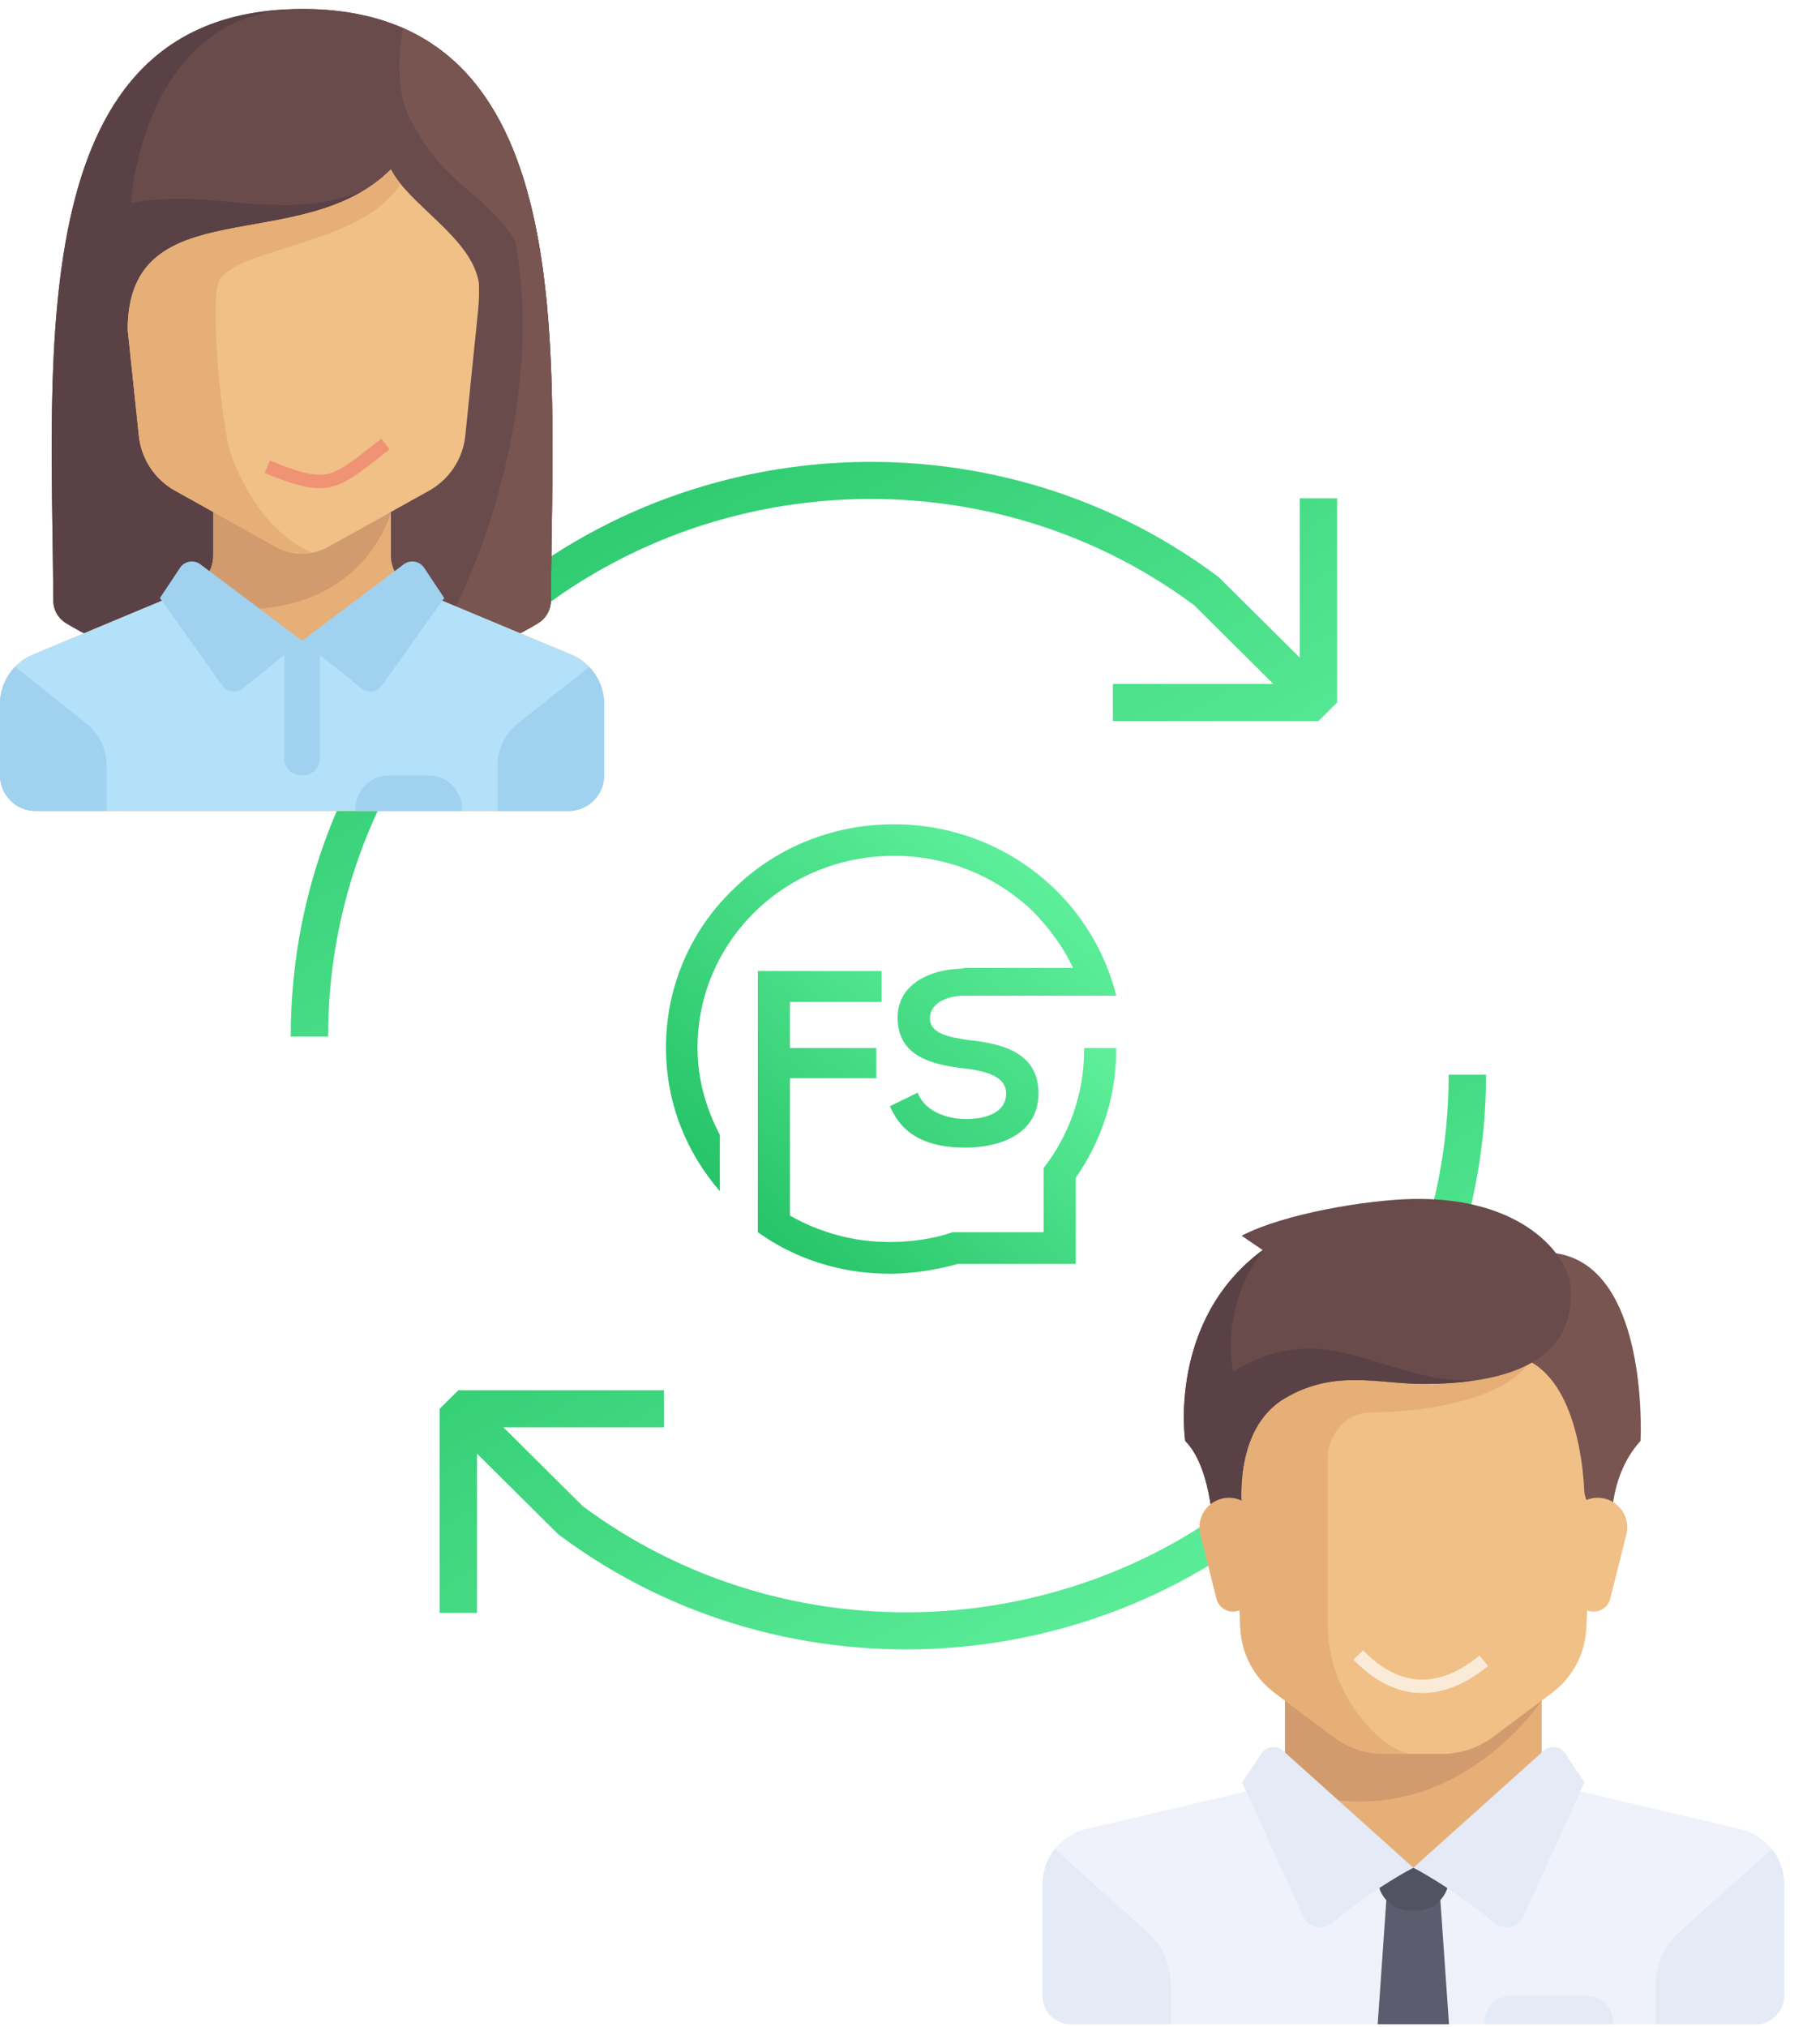 <svg width="406" height="452" viewBox="0 0 406 452" fill="none" xmlns="http://www.w3.org/2000/svg">
<g clip-path="url(#clip0_0_287)">
<path d="M323.166 239.619C323.166 271.677 310.59 301.814 287.76 324.481C245.506 366.438 177.734 371.288 129.994 335.821L112.296 318.252H148.097V309.975H102.246L98.078 314.114V359.638H106.414V324.121L124.309 341.884L124.75 342.264C175.8 380.385 248.412 375.257 293.654 330.333C318.06 306.101 331.502 273.887 331.502 239.619H323.166Z" fill="url(#paint0_linear_0_287)"/>
<path d="M266.361 134.93L284.06 152.499H248.258V160.776H294.11L298.278 156.637V111.112H289.941V146.63L272.047 128.867L271.605 128.486C220.556 90.365 147.944 95.497 102.701 140.418C78.296 164.65 64.853 196.865 64.853 231.133L73.189 231.133C73.189 199.075 85.765 168.937 108.595 146.27C150.849 104.313 218.622 99.466 266.361 134.93Z" fill="url(#paint1_linear_0_287)"/>
<g filter="url(#filter0_d_0_287)">
<path d="M67.386 0C4.645 0 11.602 76.488 11.889 131.918C11.9 134.012 12.993 135.899 14.782 136.98C21.735 141.181 40.828 151.005 67.387 151.005C93.947 151.005 113.04 141.182 119.993 136.98C121.781 135.899 122.876 134.012 122.886 131.918C123.171 76.488 130.128 0 67.386 0Z" fill="#694B4B"/>
<path d="M63.344 0.157C4.991 3.437 11.608 77.721 11.889 131.918C11.9 134.012 12.993 135.899 14.782 136.98C21.735 141.181 40.828 151.005 67.387 151.005L83.241 39.738" fill="#5A4146"/>
<path d="M67.386 0C31.711 0 29.234 43.215 29.234 43.215C49.797 39.739 62.431 48.431 83.242 39.739L67.386 151.004C93.946 151.004 113.039 141.181 119.992 136.979C121.781 135.899 122.875 134.011 122.885 131.917C123.171 76.488 130.128 0 67.386 0Z" fill="#694B4B"/>
<path d="M122.884 131.918C123.13 84.289 128.259 21.155 89.9 4.318C89.232 7.802 88.02 17.53 91.168 23.843C99.096 39.739 107.024 39.739 114.952 51.66C122.88 95.371 99.805 141.767 92.14 148.082V148.082C105.72 144.844 115.453 139.721 119.99 136.98C121.78 135.899 122.874 134.012 122.884 131.918Z" fill="#785550"/>
<path d="M127.454 143.974L92.084 129.199C89.129 127.965 87.205 125.072 87.205 121.863V112.259H47.567V121.863C47.567 125.072 45.643 127.965 42.688 129.199L7.318 143.974C2.886 145.825 0 150.166 0 154.977V170.873C0 175.262 3.549 178.821 7.928 178.821H126.844C131.223 178.821 134.772 175.263 134.772 170.873V154.977C134.772 150.166 131.886 145.825 127.454 143.974Z" fill="#E6AF78"/>
<path d="M127.454 143.974L93.256 129.689L67.387 140.881L41.517 129.689L7.319 143.974C2.887 145.825 0.001 150.166 0.001 154.977V170.873C0.001 175.262 3.55 178.821 7.929 178.821H126.845C131.224 178.821 134.773 175.263 134.773 170.873V154.977C134.772 150.166 131.886 145.825 127.454 143.974Z" fill="#B4E1FA"/>
<path d="M87.205 112.259H47.567V121.863C47.567 125.072 45.643 127.965 42.689 129.199L37.164 131.506C79.438 142.313 87.205 112.259 87.205 112.259Z" fill="#D29B6E"/>
<path d="M19.32 159.346L3.41 146.659C1.277 148.844 0 151.8 0 154.977V170.873C0 175.262 3.549 178.821 7.928 178.821H23.784V168.654C23.784 165.034 22.142 161.608 19.32 159.346Z" fill="#A0D2F0"/>
<path d="M134.772 170.874V154.978C134.772 151.825 133.515 148.889 131.414 146.708L115.452 159.345C112.631 161.607 110.989 165.033 110.989 168.654V178.821H126.845C131.222 178.821 134.772 175.263 134.772 170.874Z" fill="#A0D2F0"/>
<path d="M67.606 170.874H67.165C65.097 170.874 63.421 169.194 63.421 167.121V140.891H71.349V167.121C71.35 169.194 69.674 170.874 67.606 170.874Z" fill="#A0D2F0"/>
<path d="M67.387 140.881L44.699 123.824C43.243 122.728 41.168 123.085 40.158 124.603L35.674 131.344L49.583 150.865C50.64 152.35 52.723 152.64 54.144 151.5L67.387 140.881Z" fill="#A0D2F0"/>
<path d="M67.387 140.881L90.075 123.824C91.531 122.728 93.605 123.085 94.616 124.603L99.099 131.344L85.191 150.865C84.133 152.35 82.05 152.64 80.629 151.5L67.387 140.881Z" fill="#A0D2F0"/>
<path d="M87.205 35.764C67.386 55.633 28.49 39.738 28.49 71.528L30.952 94.945C31.426 100.184 34.455 104.847 39.041 107.401L61.611 119.971C65.202 121.972 69.569 121.972 73.161 119.971L95.73 107.401C100.316 104.846 103.346 100.183 103.82 94.945L106.661 67.133C106.863 65.156 106.906 63.168 106.84 61.184C105.358 51.07 91.17 43.711 87.205 35.764Z" fill="#F0C087"/>
<path d="M28.491 71.528L30.953 94.945C31.427 100.184 34.456 104.847 39.042 107.401L61.611 119.971C64.103 121.358 66.962 121.719 69.682 121.18V121.18C69.682 121.18 58.302 117.723 51.531 99.345C49.457 93.715 46.576 63.912 49.053 60.27C53.95 53.069 81.26 52.322 89.33 38.966C88.931 38.47 88.563 37.973 88.226 37.476C88.199 37.436 88.166 37.395 88.139 37.356C87.789 36.828 87.471 36.298 87.205 35.766C67.387 55.633 28.491 39.738 28.491 71.528Z" fill="#E6AF78"/>
<path d="M95.574 170.874H86.764C82.63 170.874 79.277 174.235 79.277 178.38V178.822H103.06V178.38C103.061 174.233 99.709 170.874 95.574 170.874Z" fill="#A0D2F0"/>
</g>
<g filter="url(#filter1_d_0_287)">
<path d="M343.916 395.416V373.206H286.652V395.416L315.285 420.798L343.916 395.416Z" fill="#E6AF78"/>
<path d="M388.189 405.805L348.822 396.566C348.228 396.427 347.68 396.191 347.168 395.903L315.284 414.452L284.643 395.005C283.85 395.751 282.865 396.304 281.747 396.566L242.379 405.805C236.63 407.154 232.568 412.269 232.568 418.158V443.007C232.568 446.512 235.417 449.352 238.93 449.352H391.637C395.151 449.352 397.999 446.511 397.999 443.007V418.158C398.001 412.27 393.937 407.154 388.189 405.805Z" fill="#EFF2FA"/>
<path d="M286.652 373.206V396.639C322.721 409.599 343.916 377.163 343.916 377.163V373.206H286.652V373.206Z" fill="#D29B6E"/>
<path d="M273.926 300.232L276.698 361.06C276.958 366.742 279.751 372.012 284.314 375.424L297.468 385.264C300.773 387.735 304.792 389.071 308.921 389.071H321.646C325.776 389.071 329.795 387.736 333.1 385.264L346.255 375.424C350.818 372.011 353.612 366.742 353.87 361.06L356.642 300.232H273.926Z" fill="#F0C087"/>
<path d="M305.741 312.922C318.465 312.922 337.554 309.749 342.082 300.232H273.927L276.699 361.06C276.959 366.742 279.752 372.012 284.314 375.424L297.469 385.264C300.774 387.735 304.793 389.071 308.922 389.071H315.285C308.922 389.071 296.196 376.381 296.196 360.516C296.196 352.757 296.196 331.96 296.196 322.442C296.196 319.269 299.377 312.922 305.741 312.922Z" fill="#E6AF78"/>
<path d="M374.644 428.763L395.26 410.294C396.987 412.475 398 415.22 398 418.159V443.008C398 446.513 395.151 449.353 391.638 449.353H369.368V440.563C369.367 436.061 371.286 431.771 374.644 428.763Z" fill="#E4EAF6"/>
<path d="M255.924 428.763L235.309 410.294C233.582 412.475 232.569 415.22 232.569 418.159V443.008C232.569 446.513 235.418 449.353 238.931 449.353H261.201V440.563C261.201 436.061 259.283 431.771 255.924 428.763Z" fill="#E4EAF6"/>
<path d="M323.237 449.354H307.331L309.32 420.798H321.25L323.237 449.354Z" fill="#5B5D6E"/>
<path d="M323.237 414.453H307.331V416.761C307.331 420.743 310.568 423.972 314.561 423.972H316.007C320 423.972 323.237 420.744 323.237 416.761V414.453V414.453Z" fill="#515262"/>
<path d="M286.205 388.352L315.284 414.452C315.284 414.452 307.141 418.552 297.091 426.816C295.018 428.521 291.882 427.83 290.769 425.39L277.107 395.415L281.429 388.949C282.506 387.341 284.763 387.057 286.205 388.352Z" fill="#E4EAF6"/>
<path d="M344.363 388.352L315.284 414.452C315.284 414.452 323.428 418.552 333.478 426.816C335.551 428.521 338.687 427.83 339.799 425.39L353.462 395.415L349.139 388.949C348.063 387.341 345.805 387.057 344.363 388.352Z" fill="#E4EAF6"/>
<path d="M334.572 279.211L337.554 300.232C351.168 302.948 353.131 324.256 353.413 330.342C353.465 331.446 353.818 332.513 354.419 333.442L359.613 341.478C359.613 341.478 357.834 328.193 365.975 319.269C365.976 319.269 368.772 266.52 334.572 279.211Z" fill="#785550"/>
<path d="M362.805 340.121L359.213 354.453C358.787 356.151 357.258 357.343 355.502 357.343V357.343C353.573 357.343 351.946 355.91 351.706 354.002L349.869 339.343C349.377 335.422 352.442 331.96 356.403 331.96H356.415C360.702 331.959 363.844 335.975 362.805 340.121Z" fill="#F0C087"/>
<path d="M276.975 273.527L281.68 276.733C260.404 292.4 264.381 319.269 264.381 319.269C270.744 325.614 270.744 341.478 270.744 341.478L277.106 335.133C277.106 335.133 274.651 316.803 286.65 309.751C297.784 303.207 307.528 306.578 317.469 306.578C344.113 306.578 351.57 296.563 350.278 284.368C349.609 278.058 339.935 264.913 315.283 265.331C305.335 265.499 286.652 268.503 276.975 273.527Z" fill="#694B4B"/>
<path d="M275.12 303.801C275.12 303.801 271.74 290.515 281.681 276.733C260.405 292.4 264.382 319.269 264.382 319.269C270.745 325.614 270.745 341.478 270.745 341.478L277.107 335.133C277.107 335.133 274.652 316.803 286.651 309.751C297.785 303.207 307.529 306.578 317.47 306.578C321.804 306.578 325.579 306.288 328.943 305.792C308.425 306.477 296.329 290.978 275.12 303.801Z" fill="#5A4146"/>
<path d="M267.763 340.121L271.355 354.453C271.781 356.151 273.31 357.343 275.066 357.343V357.343C276.994 357.343 278.621 355.91 278.862 354.002L280.699 339.343C281.191 335.422 278.126 331.96 274.165 331.96H274.153C269.868 331.959 266.725 335.975 267.763 340.121Z" fill="#E6AF78"/>
<path d="M354.04 443.009H336.976C333.78 443.009 331.191 445.591 331.191 448.778V449.354H359.824V448.777C359.824 445.591 357.234 443.009 354.04 443.009Z" fill="#E4EAF6"/>
</g>
<g filter="url(#filter2_i_0_287)">
<path d="M199.381 182.786C213.46 182.786 226.165 188.318 235.437 197.37C241.961 203.741 246.768 211.955 249 221.007H246.253H241.617H229.599H215.52H214.49C209.683 221.343 207.451 223.522 207.451 226.036C207.451 229.389 211.4 230.227 216.035 230.898C224.105 231.736 231.659 233.915 231.659 242.8C231.659 251.35 223.933 254.87 215.349 254.87C207.451 254.87 201.442 252.523 198.523 245.65L204.704 242.633C206.249 246.656 210.885 248.5 215.52 248.5C220.156 248.5 224.448 246.991 224.448 242.8C224.448 239.28 220.671 237.939 215.52 237.268C207.622 236.43 200.24 234.418 200.24 225.869C200.24 218.325 207.622 215.14 214.49 214.972L215.177 214.805H239.385C237.153 210.111 234.063 205.92 230.457 202.232C222.388 194.52 211.571 189.827 199.381 189.827C187.363 189.827 176.375 194.52 168.477 202.232C160.579 209.943 155.6 220.672 155.6 232.574C155.6 239.615 157.489 246.153 160.579 252.02V264.593C153.025 255.876 148.561 244.812 148.561 232.574C148.561 218.828 154.226 206.255 163.498 197.37C172.597 188.318 185.303 182.786 199.381 182.786Z" fill="url(#paint2_linear_0_287)"/>
</g>
<g filter="url(#filter3_i_0_287)">
<path d="M176.217 253.378V270.04C182.694 273.743 190.365 275.931 198.376 275.931C203.319 275.931 208.092 275.258 212.523 273.743H212.694H227.864H232.807V269.704V260.952V259.437C238.432 252.2 241.841 242.943 241.841 233.181V232.676H249V233.181C249 243.784 245.591 253.546 239.966 261.625V280.812H237.068H232.807H213.716C208.773 282.158 203.66 283 198.376 283C187.467 283 177.24 279.634 169.058 273.743V272.06V264.654V253.378V250.685V247.824V215.509H196.671V222.409H176.217V232.676H195.478V239.408H176.217V247.824V253.378Z" fill="url(#paint3_linear_0_287)"/>
</g>
<path d="M59.625 104.076C73.714 109.867 74.553 107.845 85.991 99" stroke="#F05D5E" stroke-opacity="0.462" stroke-width="3"/>
<path d="M303 369C311.632 377.972 321.375 378.229 331 370.289" stroke="white" stroke-opacity="0.684" stroke-width="3"/>
<path d="M277.397 187.492C277.325 187.612 277.245 187.704 277.157 187.768C277.077 187.824 276.977 187.852 276.857 187.852C276.721 187.852 276.561 187.784 276.377 187.648C276.193 187.512 275.961 187.364 275.681 187.204C275.409 187.036 275.077 186.884 274.685 186.748C274.301 186.612 273.833 186.544 273.281 186.544C272.761 186.544 272.301 186.616 271.901 186.76C271.509 186.896 271.177 187.084 270.905 187.324C270.641 187.564 270.441 187.848 270.305 188.176C270.169 188.496 270.101 188.844 270.101 189.22C270.101 189.7 270.217 190.1 270.449 190.42C270.689 190.732 271.001 191 271.385 191.224C271.777 191.448 272.217 191.644 272.705 191.812C273.201 191.972 273.705 192.14 274.217 192.316C274.737 192.492 275.241 192.692 275.729 192.916C276.225 193.132 276.665 193.408 277.049 193.744C277.441 194.08 277.753 194.492 277.985 194.98C278.225 195.468 278.345 196.068 278.345 196.78C278.345 197.532 278.217 198.24 277.961 198.904C277.705 199.56 277.329 200.132 276.833 200.62C276.345 201.108 275.741 201.492 275.021 201.772C274.309 202.052 273.497 202.192 272.585 202.192C271.465 202.192 270.449 201.992 269.537 201.592C268.625 201.184 267.845 200.636 267.197 199.948L267.869 198.844C267.933 198.756 268.009 198.684 268.097 198.628C268.193 198.564 268.297 198.532 268.409 198.532C268.513 198.532 268.629 198.576 268.757 198.664C268.893 198.744 269.045 198.848 269.213 198.976C269.381 199.104 269.573 199.244 269.789 199.396C270.005 199.548 270.249 199.688 270.521 199.816C270.801 199.944 271.117 200.052 271.469 200.14C271.821 200.22 272.217 200.26 272.657 200.26C273.209 200.26 273.701 200.184 274.133 200.032C274.565 199.88 274.929 199.668 275.225 199.396C275.529 199.116 275.761 198.784 275.921 198.4C276.081 198.016 276.161 197.588 276.161 197.116C276.161 196.596 276.041 196.172 275.801 195.844C275.569 195.508 275.261 195.228 274.877 195.004C274.493 194.78 274.053 194.592 273.557 194.44C273.061 194.28 272.557 194.12 272.045 193.96C271.533 193.792 271.029 193.6 270.533 193.384C270.037 193.168 269.597 192.888 269.213 192.544C268.829 192.2 268.517 191.772 268.277 191.26C268.045 190.74 267.929 190.1 267.929 189.34C267.929 188.732 268.045 188.144 268.277 187.576C268.517 187.008 268.861 186.504 269.309 186.064C269.765 185.624 270.321 185.272 270.977 185.008C271.641 184.744 272.401 184.612 273.257 184.612C274.217 184.612 275.089 184.764 275.873 185.068C276.665 185.372 277.361 185.812 277.961 186.388L277.397 187.492ZM293.068 200.152C293.78 200.152 294.416 200.032 294.976 199.792C295.536 199.552 296.008 199.216 296.392 198.784C296.784 198.352 297.08 197.836 297.28 197.236C297.488 196.636 297.592 195.976 297.592 195.256V184.804H299.908V195.256C299.908 196.248 299.748 197.168 299.428 198.016C299.116 198.864 298.664 199.6 298.072 200.224C297.488 200.84 296.772 201.324 295.924 201.676C295.076 202.028 294.124 202.204 293.068 202.204C292.012 202.204 291.06 202.028 290.212 201.676C289.364 201.324 288.644 200.84 288.052 200.224C287.46 199.6 287.004 198.864 286.684 198.016C286.372 197.168 286.216 196.248 286.216 195.256V184.804H288.532V195.244C288.532 195.964 288.632 196.624 288.832 197.224C289.04 197.824 289.336 198.34 289.72 198.772C290.112 199.204 290.588 199.544 291.148 199.792C291.716 200.032 292.356 200.152 293.068 200.152ZM313.956 193.72C314.62 193.72 315.204 193.632 315.708 193.456C316.22 193.28 316.648 193.036 316.992 192.724C317.344 192.404 317.608 192.024 317.784 191.584C317.96 191.144 318.048 190.66 318.048 190.132C318.048 189.036 317.708 188.18 317.028 187.564C316.356 186.948 315.332 186.64 313.956 186.64H311.196V193.72H313.956ZM313.956 184.804C315.044 184.804 315.988 184.932 316.788 185.188C317.596 185.436 318.264 185.792 318.792 186.256C319.32 186.72 319.712 187.28 319.968 187.936C320.232 188.592 320.364 189.324 320.364 190.132C320.364 190.932 320.224 191.664 319.944 192.328C319.664 192.992 319.252 193.564 318.708 194.044C318.172 194.524 317.504 194.9 316.704 195.172C315.912 195.436 314.996 195.568 313.956 195.568H311.196V202H308.88V184.804H313.956ZM333.17 193.72C333.834 193.72 334.418 193.632 334.922 193.456C335.434 193.28 335.862 193.036 336.206 192.724C336.558 192.404 336.822 192.024 336.998 191.584C337.174 191.144 337.262 190.66 337.262 190.132C337.262 189.036 336.922 188.18 336.242 187.564C335.57 186.948 334.546 186.64 333.17 186.64H330.41V193.72H333.17ZM333.17 184.804C334.258 184.804 335.202 184.932 336.002 185.188C336.81 185.436 337.478 185.792 338.006 186.256C338.534 186.72 338.926 187.28 339.182 187.936C339.446 188.592 339.578 189.324 339.578 190.132C339.578 190.932 339.438 191.664 339.158 192.328C338.878 192.992 338.466 193.564 337.922 194.044C337.386 194.524 336.718 194.9 335.918 195.172C335.126 195.436 334.21 195.568 333.17 195.568H330.41V202H328.094V184.804H333.17ZM363.196 193.408C363.196 194.696 362.992 195.88 362.584 196.96C362.176 198.032 361.6 198.956 360.856 199.732C360.112 200.508 359.216 201.112 358.168 201.544C357.128 201.968 355.976 202.18 354.712 202.18C353.448 202.18 352.296 201.968 351.256 201.544C350.216 201.112 349.324 200.508 348.58 199.732C347.836 198.956 347.26 198.032 346.852 196.96C346.444 195.88 346.24 194.696 346.24 193.408C346.24 192.12 346.444 190.94 346.852 189.868C347.26 188.788 347.836 187.86 348.58 187.084C349.324 186.3 350.216 185.692 351.256 185.26C352.296 184.828 353.448 184.612 354.712 184.612C355.976 184.612 357.128 184.828 358.168 185.26C359.216 185.692 360.112 186.3 360.856 187.084C361.6 187.86 362.176 188.788 362.584 189.868C362.992 190.94 363.196 192.12 363.196 193.408ZM360.808 193.408C360.808 192.352 360.664 191.404 360.376 190.564C360.088 189.724 359.68 189.016 359.152 188.44C358.624 187.856 357.984 187.408 357.232 187.096C356.48 186.784 355.64 186.628 354.712 186.628C353.792 186.628 352.956 186.784 352.204 187.096C351.452 187.408 350.808 187.856 350.272 188.44C349.744 189.016 349.336 189.724 349.048 190.564C348.76 191.404 348.616 192.352 348.616 193.408C348.616 194.464 348.76 195.412 349.048 196.252C349.336 197.084 349.744 197.792 350.272 198.376C350.808 198.952 351.452 199.396 352.204 199.708C352.956 200.012 353.792 200.164 354.712 200.164C355.64 200.164 356.48 200.012 357.232 199.708C357.984 199.396 358.624 198.952 359.152 198.376C359.68 197.792 360.088 197.084 360.376 196.252C360.664 195.412 360.808 194.464 360.808 193.408ZM376.091 193.132C376.763 193.132 377.355 193.052 377.867 192.892C378.387 192.724 378.819 192.492 379.163 192.196C379.515 191.892 379.779 191.532 379.955 191.116C380.131 190.7 380.219 190.24 380.219 189.736C380.219 188.712 379.883 187.94 379.211 187.42C378.539 186.9 377.531 186.64 376.187 186.64H373.643V193.132H376.091ZM384.035 202H381.971C381.547 202 381.235 201.836 381.035 201.508L376.571 195.364C376.435 195.172 376.287 195.036 376.127 194.956C375.975 194.868 375.735 194.824 375.407 194.824H373.643V202H371.327V184.804H376.187C377.275 184.804 378.215 184.916 379.007 185.14C379.799 185.356 380.451 185.672 380.963 186.088C381.483 186.504 381.867 187.008 382.115 187.6C382.363 188.184 382.487 188.84 382.487 189.568C382.487 190.176 382.391 190.744 382.199 191.272C382.007 191.8 381.727 192.276 381.359 192.7C380.999 193.116 380.555 193.472 380.027 193.768C379.507 194.064 378.915 194.288 378.251 194.44C378.547 194.608 378.803 194.852 379.019 195.172L384.035 202ZM402.24 186.76H396.672V202H394.356V186.76H388.776V184.804H402.24V186.76Z" fill="white"/>
<path d="M14.397 256.492C14.325 256.612 14.245 256.704 14.157 256.768C14.077 256.824 13.977 256.852 13.857 256.852C13.721 256.852 13.561 256.784 13.377 256.648C13.193 256.512 12.961 256.364 12.681 256.204C12.409 256.036 12.077 255.884 11.685 255.748C11.301 255.612 10.833 255.544 10.281 255.544C9.761 255.544 9.301 255.616 8.901 255.76C8.509 255.896 8.177 256.084 7.905 256.324C7.641 256.564 7.441 256.848 7.305 257.176C7.169 257.496 7.101 257.844 7.101 258.22C7.101 258.7 7.217 259.1 7.449 259.42C7.689 259.732 8.001 260 8.385 260.224C8.777 260.448 9.217 260.644 9.705 260.812C10.201 260.972 10.705 261.14 11.217 261.316C11.737 261.492 12.241 261.692 12.729 261.916C13.225 262.132 13.665 262.408 14.049 262.744C14.441 263.08 14.753 263.492 14.985 263.98C15.225 264.468 15.345 265.068 15.345 265.78C15.345 266.532 15.217 267.24 14.961 267.904C14.705 268.56 14.329 269.132 13.833 269.62C13.345 270.108 12.741 270.492 12.021 270.772C11.309 271.052 10.497 271.192 9.585 271.192C8.465 271.192 7.449 270.992 6.537 270.592C5.625 270.184 4.845 269.636 4.197 268.948L4.869 267.844C4.933 267.756 5.009 267.684 5.097 267.628C5.193 267.564 5.297 267.532 5.409 267.532C5.513 267.532 5.629 267.576 5.757 267.664C5.893 267.744 6.045 267.848 6.213 267.976C6.381 268.104 6.573 268.244 6.789 268.396C7.005 268.548 7.249 268.688 7.521 268.816C7.801 268.944 8.117 269.052 8.469 269.14C8.821 269.22 9.217 269.26 9.657 269.26C10.209 269.26 10.701 269.184 11.133 269.032C11.565 268.88 11.929 268.668 12.225 268.396C12.529 268.116 12.761 267.784 12.921 267.4C13.081 267.016 13.161 266.588 13.161 266.116C13.161 265.596 13.041 265.172 12.801 264.844C12.569 264.508 12.261 264.228 11.877 264.004C11.493 263.78 11.053 263.592 10.557 263.44C10.061 263.28 9.557 263.12 9.045 262.96C8.533 262.792 8.029 262.6 7.533 262.384C7.037 262.168 6.597 261.888 6.213 261.544C5.829 261.2 5.517 260.772 5.277 260.26C5.045 259.74 4.929 259.1 4.929 258.34C4.929 257.732 5.045 257.144 5.277 256.576C5.517 256.008 5.861 255.504 6.309 255.064C6.765 254.624 7.321 254.272 7.977 254.008C8.641 253.744 9.401 253.612 10.257 253.612C11.217 253.612 12.089 253.764 12.873 254.068C13.665 254.372 14.361 254.812 14.961 255.388L14.397 256.492ZM30.068 269.152C30.78 269.152 31.416 269.032 31.976 268.792C32.536 268.552 33.008 268.216 33.392 267.784C33.784 267.352 34.08 266.836 34.28 266.236C34.488 265.636 34.592 264.976 34.592 264.256V253.804H36.908V264.256C36.908 265.248 36.748 266.168 36.428 267.016C36.116 267.864 35.664 268.6 35.072 269.224C34.488 269.84 33.772 270.324 32.924 270.676C32.076 271.028 31.124 271.204 30.068 271.204C29.012 271.204 28.06 271.028 27.212 270.676C26.364 270.324 25.644 269.84 25.052 269.224C24.46 268.6 24.004 267.864 23.684 267.016C23.372 266.168 23.216 265.248 23.216 264.256V253.804H25.532V264.244C25.532 264.964 25.632 265.624 25.832 266.224C26.04 266.824 26.336 267.34 26.72 267.772C27.112 268.204 27.588 268.544 28.148 268.792C28.716 269.032 29.356 269.152 30.068 269.152ZM50.956 262.72C51.62 262.72 52.204 262.632 52.708 262.456C53.22 262.28 53.648 262.036 53.992 261.724C54.344 261.404 54.608 261.024 54.784 260.584C54.96 260.144 55.048 259.66 55.048 259.132C55.048 258.036 54.708 257.18 54.028 256.564C53.356 255.948 52.332 255.64 50.956 255.64H48.196V262.72H50.956ZM50.956 253.804C52.044 253.804 52.988 253.932 53.788 254.188C54.596 254.436 55.264 254.792 55.792 255.256C56.32 255.72 56.712 256.28 56.968 256.936C57.232 257.592 57.364 258.324 57.364 259.132C57.364 259.932 57.224 260.664 56.944 261.328C56.664 261.992 56.252 262.564 55.708 263.044C55.172 263.524 54.504 263.9 53.704 264.172C52.912 264.436 51.996 264.568 50.956 264.568H48.196V271H45.88V253.804H50.956ZM70.17 262.72C70.834 262.72 71.418 262.632 71.922 262.456C72.434 262.28 72.862 262.036 73.206 261.724C73.558 261.404 73.822 261.024 73.998 260.584C74.174 260.144 74.262 259.66 74.262 259.132C74.262 258.036 73.922 257.18 73.242 256.564C72.57 255.948 71.546 255.64 70.17 255.64H67.41V262.72H70.17ZM70.17 253.804C71.258 253.804 72.202 253.932 73.002 254.188C73.81 254.436 74.478 254.792 75.006 255.256C75.534 255.72 75.926 256.28 76.182 256.936C76.446 257.592 76.578 258.324 76.578 259.132C76.578 259.932 76.438 260.664 76.158 261.328C75.878 261.992 75.466 262.564 74.922 263.044C74.386 263.524 73.718 263.9 72.918 264.172C72.126 264.436 71.21 264.568 70.17 264.568H67.41V271H65.094V253.804H70.17ZM100.196 262.408C100.196 263.696 99.993 264.88 99.585 265.96C99.177 267.032 98.6 267.956 97.856 268.732C97.112 269.508 96.216 270.112 95.168 270.544C94.129 270.968 92.977 271.18 91.713 271.18C90.448 271.18 89.296 270.968 88.257 270.544C87.216 270.112 86.325 269.508 85.581 268.732C84.837 267.956 84.26 267.032 83.853 265.96C83.445 264.88 83.24 263.696 83.24 262.408C83.24 261.12 83.445 259.94 83.853 258.868C84.26 257.788 84.837 256.86 85.581 256.084C86.325 255.3 87.216 254.692 88.257 254.26C89.296 253.828 90.448 253.612 91.713 253.612C92.977 253.612 94.129 253.828 95.168 254.26C96.216 254.692 97.112 255.3 97.856 256.084C98.6 256.86 99.177 257.788 99.585 258.868C99.993 259.94 100.196 261.12 100.196 262.408ZM97.808 262.408C97.808 261.352 97.665 260.404 97.376 259.564C97.088 258.724 96.68 258.016 96.153 257.44C95.624 256.856 94.984 256.408 94.233 256.096C93.481 255.784 92.641 255.628 91.713 255.628C90.793 255.628 89.957 255.784 89.204 256.096C88.453 256.408 87.808 256.856 87.272 257.44C86.745 258.016 86.337 258.724 86.049 259.564C85.76 260.404 85.617 261.352 85.617 262.408C85.617 263.464 85.76 264.412 86.049 265.252C86.337 266.084 86.745 266.792 87.272 267.376C87.808 267.952 88.453 268.396 89.204 268.708C89.957 269.012 90.793 269.164 91.713 269.164C92.641 269.164 93.481 269.012 94.233 268.708C94.984 268.396 95.624 267.952 96.153 267.376C96.68 266.792 97.088 266.084 97.376 265.252C97.665 264.412 97.808 263.464 97.808 262.408ZM113.091 262.132C113.763 262.132 114.355 262.052 114.867 261.892C115.387 261.724 115.819 261.492 116.163 261.196C116.515 260.892 116.779 260.532 116.955 260.116C117.131 259.7 117.219 259.24 117.219 258.736C117.219 257.712 116.883 256.94 116.211 256.42C115.539 255.9 114.531 255.64 113.187 255.64H110.643V262.132H113.091ZM121.035 271H118.971C118.547 271 118.235 270.836 118.035 270.508L113.571 264.364C113.435 264.172 113.287 264.036 113.127 263.956C112.975 263.868 112.735 263.824 112.407 263.824H110.643V271H108.327V253.804H113.187C114.275 253.804 115.215 253.916 116.007 254.14C116.799 254.356 117.451 254.672 117.963 255.088C118.483 255.504 118.867 256.008 119.115 256.6C119.363 257.184 119.487 257.84 119.487 258.568C119.487 259.176 119.391 259.744 119.199 260.272C119.007 260.8 118.727 261.276 118.359 261.7C117.999 262.116 117.555 262.472 117.027 262.768C116.507 263.064 115.915 263.288 115.251 263.44C115.547 263.608 115.803 263.852 116.019 264.172L121.035 271ZM139.24 255.76H133.672V271H131.356V255.76H125.776V253.804H139.24V255.76Z" fill="white"/>
</g>
<defs>
<filter id="filter0_d_0_287" x="-4" y="-2" width="142.773" height="186.822" filterUnits="userSpaceOnUse" color-interpolation-filters="sRGB">
<feFlood flood-opacity="0" result="BackgroundImageFix"/>
<feColorMatrix in="SourceAlpha" type="matrix" values="0 0 0 0 0 0 0 0 0 0 0 0 0 0 0 0 0 0 127 0" result="hardAlpha"/>
<feOffset dy="2"/>
<feGaussianBlur stdDeviation="2"/>
<feColorMatrix type="matrix" values="0 0 0 0 0 0 0 0 0 0 0 0 0 0 0 0 0 0 0.5 0"/>
<feBlend mode="normal" in2="BackgroundImageFix" result="effect1_dropShadow_0_287"/>
<feBlend mode="normal" in="SourceGraphic" in2="effect1_dropShadow_0_287" result="shape"/>
</filter>
<filter id="filter1_d_0_287" x="228.568" y="263.321" width="173.432" height="192.033" filterUnits="userSpaceOnUse" color-interpolation-filters="sRGB">
<feFlood flood-opacity="0" result="BackgroundImageFix"/>
<feColorMatrix in="SourceAlpha" type="matrix" values="0 0 0 0 0 0 0 0 0 0 0 0 0 0 0 0 0 0 127 0" result="hardAlpha"/>
<feOffset dy="2"/>
<feGaussianBlur stdDeviation="2"/>
<feColorMatrix type="matrix" values="0 0 0 0 0 0 0 0 0 0 0 0 0 0 0 0 0 0 0.5 0"/>
<feBlend mode="normal" in2="BackgroundImageFix" result="effect1_dropShadow_0_287"/>
<feBlend mode="normal" in="SourceGraphic" in2="effect1_dropShadow_0_287" result="shape"/>
</filter>
<filter id="filter2_i_0_287" x="148.561" y="182.786" width="100.439" height="81.808" filterUnits="userSpaceOnUse" color-interpolation-filters="sRGB">
<feFlood flood-opacity="0" result="BackgroundImageFix"/>
<feBlend mode="normal" in="SourceGraphic" in2="BackgroundImageFix" result="shape"/>
<feColorMatrix in="SourceAlpha" type="matrix" values="0 0 0 0 0 0 0 0 0 0 0 0 0 0 0 0 0 0 127 0" result="hardAlpha"/>
<feOffset dy="1"/>
<feComposite in2="hardAlpha" operator="arithmetic" k2="-1" k3="1"/>
<feColorMatrix type="matrix" values="0 0 0 0 0 0 0 0 0 0 0 0 0 0 0 0 0 0 0.5 0"/>
<feBlend mode="normal" in2="shape" result="effect1_innerShadow_0_287"/>
</filter>
<filter id="filter3_i_0_287" x="169.058" y="215.509" width="79.942" height="67.491" filterUnits="userSpaceOnUse" color-interpolation-filters="sRGB">
<feFlood flood-opacity="0" result="BackgroundImageFix"/>
<feBlend mode="normal" in="SourceGraphic" in2="BackgroundImageFix" result="shape"/>
<feColorMatrix in="SourceAlpha" type="matrix" values="0 0 0 0 0 0 0 0 0 0 0 0 0 0 0 0 0 0 127 0" result="hardAlpha"/>
<feOffset dy="1"/>
<feComposite in2="hardAlpha" operator="arithmetic" k2="-1" k3="1"/>
<feColorMatrix type="matrix" values="0 0 0 0 0 0 0 0 0 0 0 0 0 0 0 0 0 0 0.5 0"/>
<feBlend mode="normal" in2="shape" result="effect1_innerShadow_0_287"/>
</filter>
<linearGradient id="paint0_linear_0_287" x1="448.215" y1="303.694" x2="340.095" y2="106.753" gradientUnits="userSpaceOnUse">
<stop stop-color="#69F7A5"/>
<stop offset="1" stop-color="#22C064"/>
</linearGradient>
<linearGradient id="paint1_linear_0_287" x1="414.99" y1="167.058" x2="306.871" y2="-29.883" gradientUnits="userSpaceOnUse">
<stop stop-color="#69F7A5"/>
<stop offset="1" stop-color="#22C064"/>
</linearGradient>
<linearGradient id="paint2_linear_0_287" x1="198.78" y1="141.882" x2="118.665" y2="240.244" gradientUnits="userSpaceOnUse">
<stop stop-color="#69F7A5"/>
<stop offset="1" stop-color="#22C064"/>
</linearGradient>
<linearGradient id="paint3_linear_0_287" x1="209.029" y1="181.763" x2="142.494" y2="260.573" gradientUnits="userSpaceOnUse">
<stop stop-color="#69F7A5"/>
<stop offset="1" stop-color="#22C064"/>
</linearGradient>
<clipPath id="clip0_0_287">
<rect width="406" height="452" fill="white"/>
</clipPath>
</defs>
</svg>
